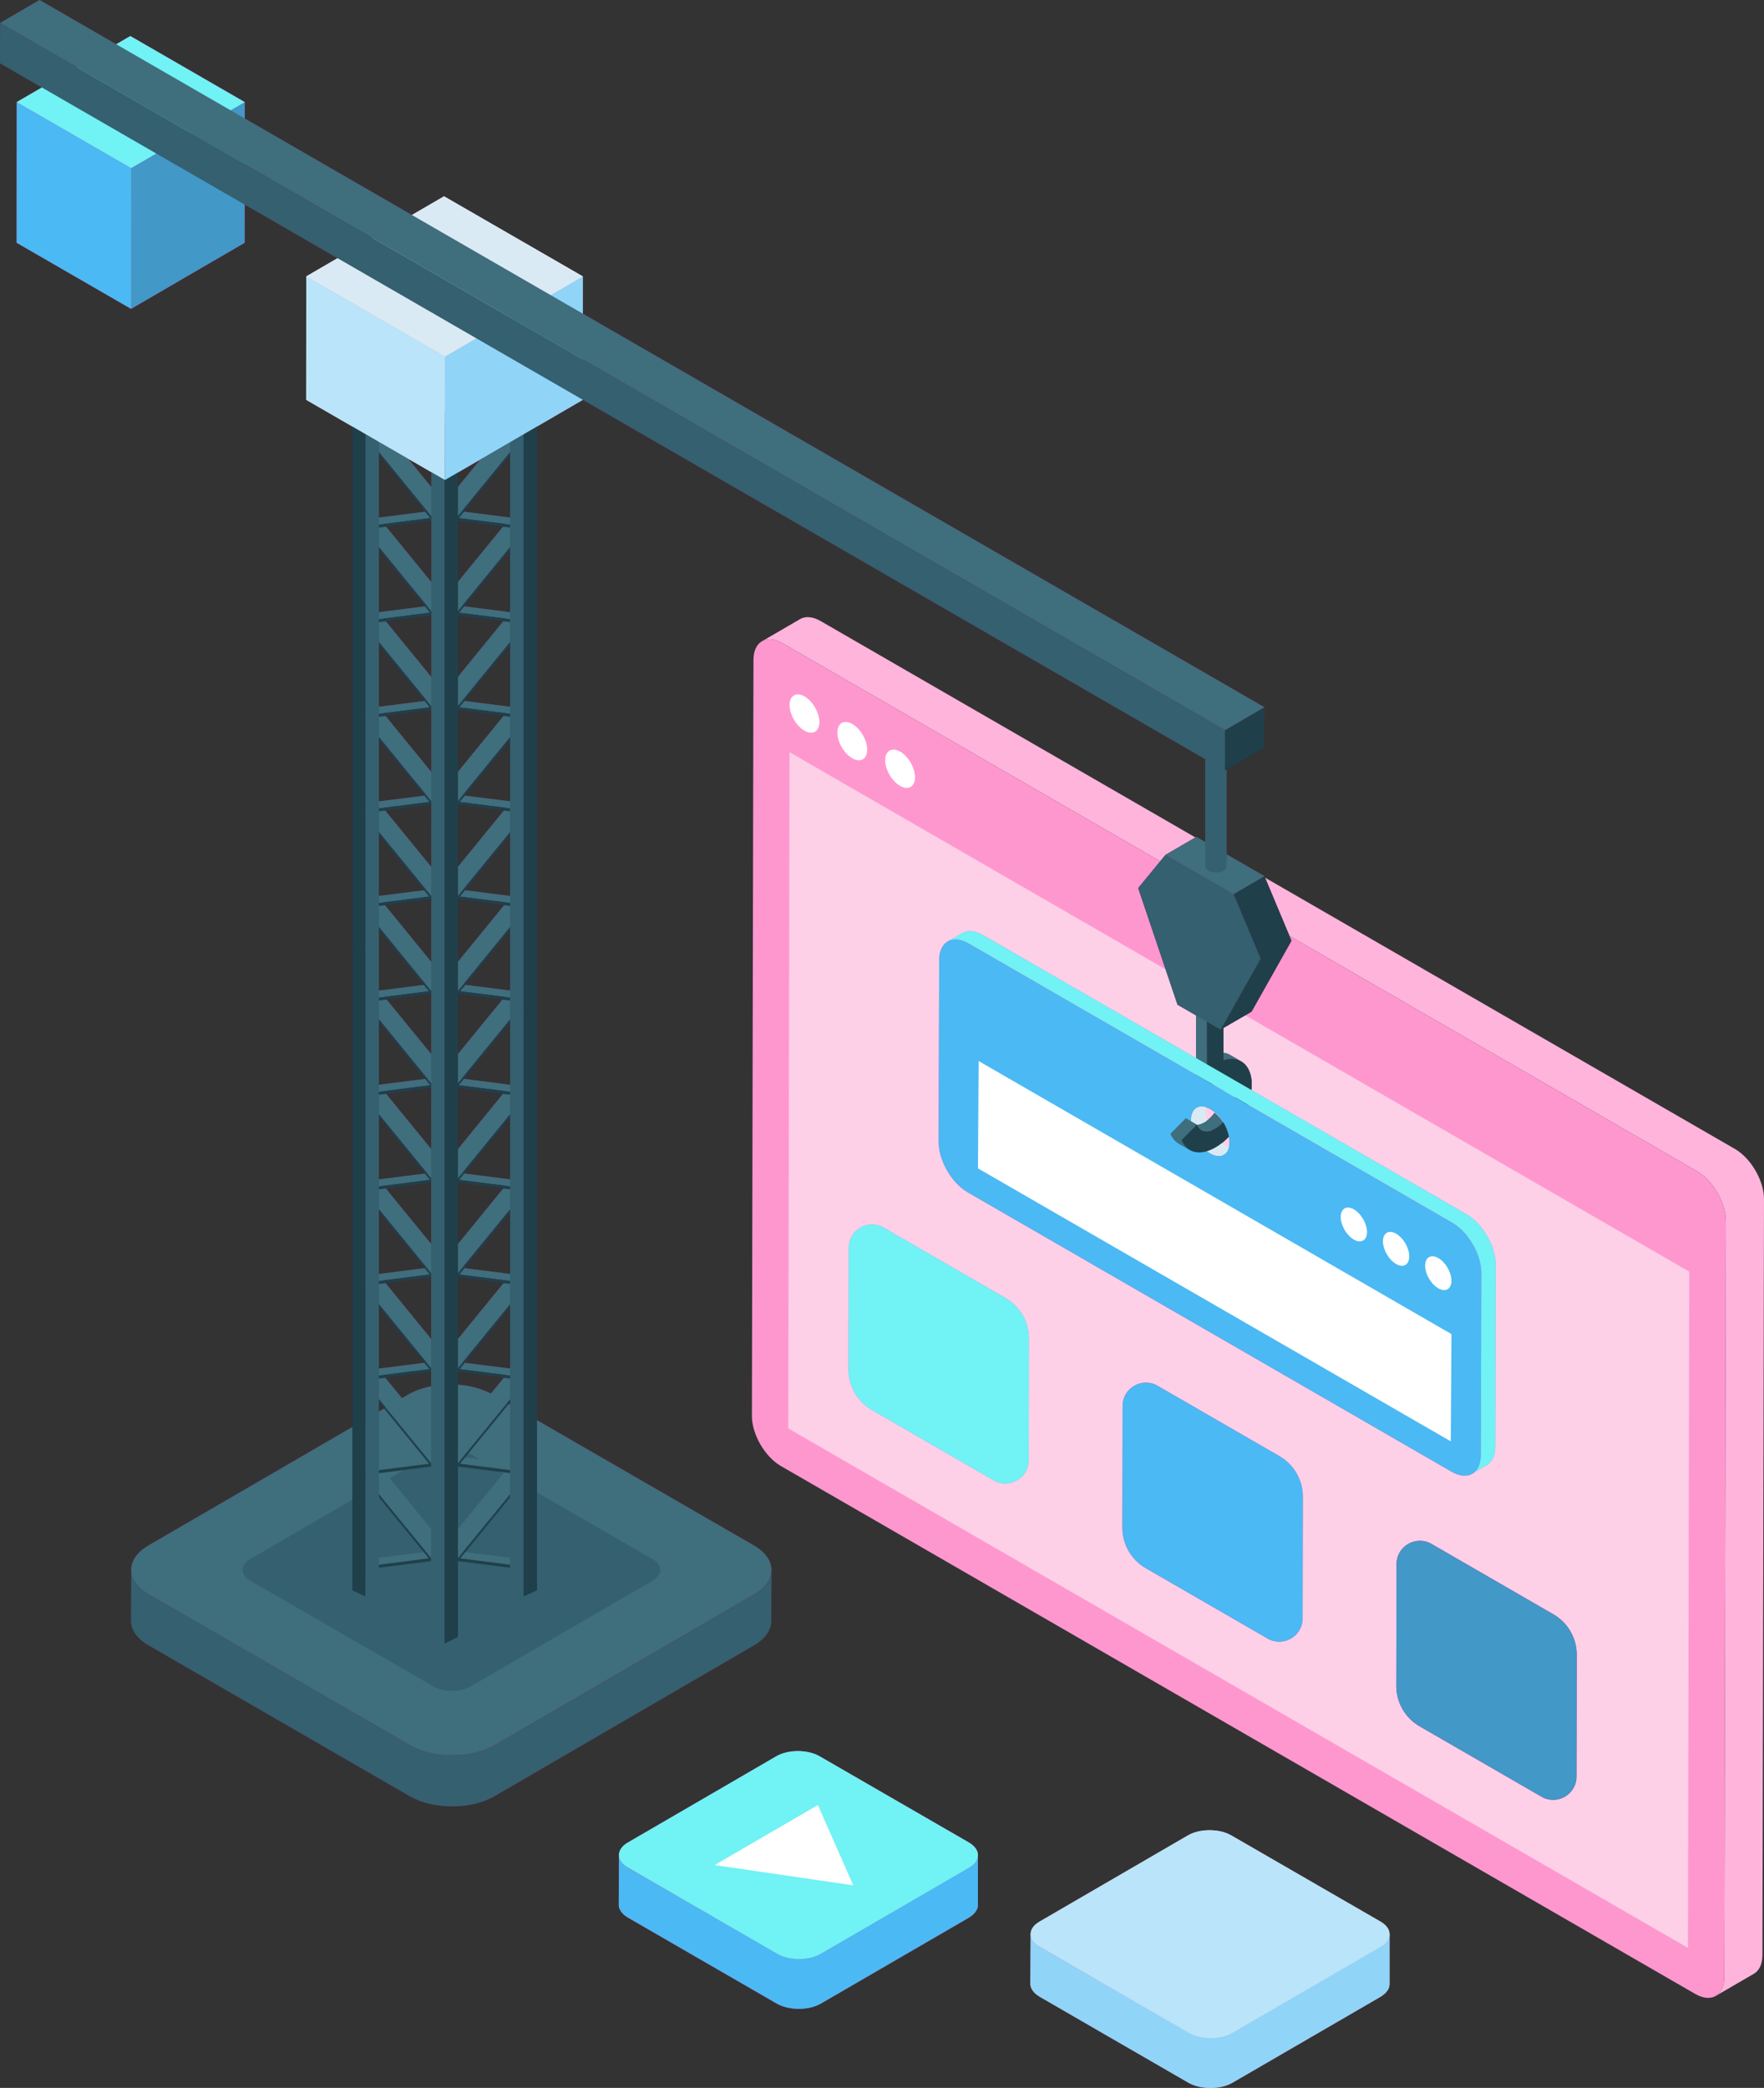 <?xml version="1.0" encoding="UTF-8" standalone="no"?>
<svg
   xmlns:dc="http://purl.org/dc/elements/1.1/"
   xmlns:cc="http://creativecommons.org/ns#"
   xmlns:rdf="http://www.w3.org/1999/02/22-rdf-syntax-ns#"
   xmlns:svg="http://www.w3.org/2000/svg"
   xmlns="http://www.w3.org/2000/svg"
   xmlns:sodipodi="http://sodipodi.sourceforge.net/DTD/sodipodi-0.dtd"
   xmlns:inkscape="http://www.inkscape.org/namespaces/inkscape"
   sodipodi:docname="iconfinder-websiteunderconstruction-4417109_116618.svg"
   xml:space="preserve"
   viewBox="0 0 40.556 48"
   version="1.1"
   id="Layer_1"
   width="40.556"
   height="48"
   inkscape:version="0.92.1 r15371"><rect x="0" y="0" width="40.556" height="48" fill="#333333" stroke="none"/><sodipodi:namedview
     inkscape:current-layer="Layer_1"
     inkscape:window-maximized="1"
     inkscape:window-y="-8"
     inkscape:window-x="-8"
     inkscape:cy="32.554392"
     inkscape:cx="19.281625"
     inkscape:zoom="4.72"
     showgrid="false"
     id="namedview353"
     inkscape:window-height="1018"
     inkscape:window-width="1920"
     inkscape:pageshadow="2"
     inkscape:pageopacity="0"
     guidetolerance="10"
     gridtolerance="10"
     objecttolerance="10"
     borderopacity="1"
     bordercolor="#666666"
     pagecolor="#ffffff"
     fit-margin-top="0"
     fit-margin-left="0"
     fit-margin-right="0"
     fit-margin-bottom="0" /><defs
     id="defs355" /><style
     id="style2"
     type="text/css">
	.st0{fill:#B7C5FD;}
	.st1{fill:#9AADFD;}
	.st2{fill:#FFFFFF;}
	.st3{fill:#3955D1;}
	.st4{fill:#4466FB;}
	.st5{fill:#AABAFD;}
	.st6{fill:#798FFE;}
	.st7{fill:#6BB5FB;}
	.st8{enable-background:new    ;}
	.st9{fill:#1B2A4F;}
	.st10{fill:url(#);}
	.st11{fill:#384E85;}
	.st12{fill:#2E4277;}
	.st13{fill:#D9DDF6;}
	.st14{fill:#535D88;}
	.st15{fill:#2B3C67;}
	.st16{fill:#8FCCFF;}
	.st17{fill:#8CA1FD;}
	.st18{opacity:0.3;}
	.st19{opacity:0.3;fill:#4466FB;}
	.st20{opacity:0.2;}
</style><g
     id="g24839"
     transform="translate(-4.722,-1)"><g
       transform="translate(3.2e-6,-1.25e-6)"
       id="g11846"><g
         id="g16"><g
           id="g14"><g
             id="g12"><path
               class="st12"
               d="m 22.459,37.095 -0.005,1.173 c -4.8e-4,0.202 -0.134,0.404 -0.399,0.559 l -5.967,3.468 c -0.535,0.311 -1.405,0.311 -1.943,0 L 8.139,38.826 C 7.868,38.67 7.733,38.465 7.734,38.26 l 0.005,-1.171 c 0,0.204 0.135,0.409 0.405,0.565 l 6.006,3.468 c 0.538,0.311 1.408,0.311 1.943,-2.4e-4 l 5.967,-3.467 c 0.266,-0.154 0.399,-0.356 0.399,-0.559 z"
               id="path4"
               inkscape:connector-curvature="0"
               style="opacity:1;fill:#911261" /><path
               class="st11"
               d="m 22.053,36.528 c 0.538,0.311 0.541,0.815 0.006,1.125 l -5.967,3.467 c -0.535,0.311 -1.405,0.311 -1.943,1e-4 L 8.144,37.653 C 7.606,37.343 7.603,36.839 8.138,36.528 l 5.967,-3.467 c 0.535,-0.311 1.405,-0.311 1.943,-1e-5 z"
               id="path6"
               inkscape:connector-curvature="0"
               style="opacity:1;fill:#a31871" /><g
               id="g10"><path
                 class="st12"
                 d="m 19.72,36.842 c 0.238,0.137 0.239,0.36 0.003,0.498 l -4.179,2.428 c -0.237,0.137 -0.621,0.138 -0.859,1e-4 l -4.206,-2.428 c -0.238,-0.137 -0.239,-0.36 -0.003,-0.498 l 4.179,-2.428 c 0.237,-0.137 0.621,-0.137 0.859,0 z"
                 id="path8"
                 inkscape:connector-curvature="0"
                 style="opacity:1;fill:#911261" /></g></g></g></g><g
         id="g34"><g
           id="g32"><g
             class="st8"
             id="g30"
             style="opacity:1;enable-background:new"><g
               id="g20"><polygon
                 class="st3"
                 points="10.347,6.582 7.736,8.1 7.738,4.865 10.349,3.348 "
                 id="polygon18"
                 style="opacity:1;fill:#f8108d" /></g><g
               id="g24"><polygon
                 class="st4"
                 points="7.736,8.1 5.105,6.581 5.107,3.347 7.738,4.865 "
                 id="polygon22"
                 style="opacity:1;fill:#ff3fa6" /></g><g
               id="g28"><polygon
                 class="st7"
                 points="7.738,4.865 5.107,3.347 7.718,1.829 10.349,3.348 "
                 id="polygon26"
                 style="opacity:1;fill:#ff65e9" /></g></g></g></g><g
         id="g166"><g
           id="g148"><g
             id="g146"><g
               id="g144"><polygon
                 class="st11"
                 points="13.528,19.572 14.595,19.436 14.634,19.415 14.698,19.493 15.076,19.285 13.535,17.396 14.602,17.261 14.641,17.239 14.704,17.318 15.083,17.109 13.541,15.22 14.608,15.085 14.647,15.063 14.711,15.142 15.089,14.933 13.548,13.045 14.615,12.91 14.654,12.888 14.717,12.966 15.096,12.758 13.45,10.742 13.072,10.95 14.547,12.758 13.377,12.906 12.999,13.115 13.268,13.08 13.102,13.171 14.541,14.933 13.371,15.082 12.992,15.29 13.261,15.256 13.096,15.347 14.534,17.109 13.364,17.257 12.986,17.466 13.255,17.432 13.089,17.522 14.528,19.285 13.358,19.433 12.979,19.641 13.248,19.607 13.083,19.698 14.521,21.46 13.351,21.608 12.973,21.817 13.242,21.783 13.076,21.874 14.515,23.636 13.382,23.78 13.004,23.987 13.096,23.976 13.072,23.989 14.547,25.797 13.377,25.945 12.999,26.154 13.268,26.12 13.102,26.211 14.541,27.973 13.371,28.121 12.992,28.33 13.261,28.295 13.096,28.386 14.534,30.148 13.364,30.297 12.986,30.505 13.255,30.471 13.089,30.562 14.528,32.324 13.358,32.472 12.979,32.681 13.248,32.647 13.083,32.737 14.521,34.499 13.351,34.648 12.973,34.856 13.242,34.822 13.076,34.913 14.515,36.675 13.382,36.819 13.004,37.027 14.582,36.827 14.621,36.805 14.685,36.884 15.063,36.675 13.522,34.787 14.589,34.651 14.628,34.63 14.691,34.708 15.07,34.499 13.528,32.611 14.595,32.476 14.634,32.454 14.698,32.532 15.076,32.324 13.535,30.435 14.602,30.3 14.641,30.278 14.704,30.357 15.083,30.148 13.541,28.26 14.608,28.125 14.647,28.103 14.711,28.181 15.089,27.973 13.548,26.084 14.615,25.949 14.654,25.927 14.717,26.006 15.096,25.797 13.56,23.917 14.582,23.788 14.621,23.766 14.685,23.844 15.063,23.636 13.522,21.747 14.589,21.612 14.628,21.59 14.691,21.669 15.07,21.46 "
                 id="polygon36"
                 style="opacity:1;fill:#a31871" /><polygon
                 class="st11"
                 points="15.194,34.708 14.815,34.499 16.358,32.611 15.29,32.476 15.251,32.454 15.187,32.533 14.809,32.324 16.35,30.436 15.283,30.3 15.244,30.279 15.18,30.357 14.802,30.149 16.344,28.26 15.277,28.125 15.238,28.103 15.174,28.181 14.796,27.973 16.338,26.084 15.271,25.949 15.231,25.927 15.168,26.006 14.789,25.797 16.325,23.917 15.303,23.788 15.264,23.766 15.2,23.845 14.822,23.635 16.364,21.747 15.297,21.612 15.257,21.59 15.194,21.669 14.815,21.46 16.358,19.572 15.29,19.436 15.251,19.415 15.187,19.493 14.809,19.285 16.35,17.396 15.283,17.261 15.244,17.239 15.18,17.317 14.802,17.109 16.344,15.22 15.277,15.086 15.238,15.064 15.174,15.142 14.796,14.933 16.338,13.045 15.271,12.91 15.231,12.888 15.168,12.967 14.789,12.757 16.436,10.742 16.814,10.95 15.338,12.757 16.508,12.906 16.886,13.114 16.617,13.08 16.783,13.171 15.344,14.933 16.514,15.082 16.893,15.29 16.624,15.256 16.789,15.347 15.35,17.109 16.521,17.257 16.899,17.466 16.63,17.432 16.795,17.523 15.357,19.285 16.528,19.432 16.906,19.642 16.637,19.607 16.802,19.698 15.364,21.46 16.534,21.608 16.912,21.817 16.643,21.783 16.809,21.873 15.369,23.635 16.503,23.779 16.881,23.988 16.79,23.976 16.814,23.989 15.338,25.797 16.508,25.946 16.886,26.154 16.617,26.12 16.783,26.211 15.344,27.973 16.514,28.121 16.893,28.33 16.624,28.296 16.789,28.386 15.35,30.149 16.521,30.296 16.899,30.505 16.63,30.471 16.795,30.561 15.357,32.324 16.528,32.472 16.906,32.68 16.637,32.646 16.802,32.737 15.364,34.499 16.534,34.648 16.912,34.856 16.643,34.822 16.809,34.913 15.369,36.675 16.503,36.819 16.881,37.027 15.303,36.827 15.264,36.805 15.2,36.883 14.822,36.675 16.364,34.786 15.297,34.651 15.257,34.629 "
                 id="polygon38"
                 style="opacity:1;fill:#a31871" /><g
                 id="g60"><g
                   id="g48"><g
                     id="g46"><g
                       class="st8"
                       id="g44"
                       style="opacity:1;enable-background:new"><g
                         id="g42"><polygon
                           class="st9"
                           points="14.582,36.827 12.972,34.856 14.588,34.651 12.979,32.68 14.595,32.476 12.986,30.505 14.602,30.3 12.993,28.33 14.608,28.125 12.999,26.154 14.614,25.949 13.065,24.05 13.032,24.054 13.004,23.988 14.582,23.788 12.972,21.817 14.588,21.612 12.979,19.642 14.595,19.436 12.986,17.466 14.602,17.261 12.993,15.29 14.608,15.085 12.999,13.115 14.614,12.91 13.043,10.985 13.071,10.95 14.718,12.966 13.103,13.172 14.711,15.142 13.096,15.347 14.704,17.317 13.09,17.523 14.698,19.493 13.083,19.698 14.692,21.668 13.077,21.874 14.685,23.844 13.114,24.043 14.718,26.006 13.103,26.211 14.711,28.181 13.096,28.386 14.704,30.356 13.09,30.562 14.698,32.532 13.083,32.738 14.692,34.708 13.077,34.913 14.685,36.883 13.032,37.093 13.004,37.027 "
                           id="polygon40"
                           style="opacity:1;fill:#5f0941" /></g></g></g></g><g
                   id="g58"><g
                     id="g56"><g
                       class="st8"
                       id="g54"
                       style="opacity:1;enable-background:new"><g
                         id="g52"><polygon
                           class="st9"
                           points="16.782,26.211 15.167,26.006 16.77,24.043 15.2,23.844 16.809,21.874 15.193,21.668 16.802,19.698 15.187,19.493 16.795,17.523 15.18,17.317 16.789,15.347 15.174,15.142 16.782,13.172 15.167,12.966 16.814,10.95 16.842,10.985 15.271,12.91 16.887,13.115 15.277,15.085 16.892,15.29 15.284,17.261 16.899,17.466 15.29,19.436 16.906,19.642 15.297,21.612 16.912,21.817 15.303,23.788 16.881,23.988 16.853,24.054 16.821,24.05 15.271,25.949 16.887,26.154 15.277,28.125 16.892,28.33 15.284,30.3 16.899,30.505 15.29,32.476 16.906,32.68 15.297,34.651 16.912,34.856 15.303,36.827 16.881,37.027 16.853,37.093 15.2,36.883 16.809,34.913 15.193,34.708 16.802,32.738 15.187,32.532 16.795,30.562 15.18,30.356 16.789,28.386 15.174,28.181 "
                           id="polygon50"
                           style="opacity:1;fill:#5f0941" /></g></g></g></g></g><g
                 id="g92"><g
                   id="g90"><g
                     id="g68"><g
                       class="st8"
                       id="g66"
                       style="opacity:1;enable-background:new"><g
                         id="g64"><polygon
                           class="st11"
                           points="14.943,23.494 15.249,23.637 14.943,23.781 14.636,23.638 "
                           id="polygon62"
                           style="opacity:1;fill:#a31871" /></g></g></g><g
                     id="g80"><g
                       class="st8"
                       id="g78"
                       style="opacity:1;enable-background:new"><g
                         id="g72"><polygon
                           class="st11"
                           points="16.759,22.639 17.066,22.782 16.76,22.926 16.453,22.783 "
                           id="polygon70"
                           style="opacity:1;fill:#a31871" /></g><g
                         id="g76"><polygon
                           class="st12"
                           points="16.759,37.703 16.45,37.56 16.45,24.129 16.759,24.272 "
                           id="polygon74"
                           style="opacity:1;fill:#911261" /></g></g></g><g
                     id="g88"><g
                       class="st8"
                       id="g86"
                       style="opacity:1;enable-background:new"><g
                         id="g84"><polygon
                           class="st11"
                           points="13.126,22.639 12.819,22.782 13.125,22.926 13.432,22.783 "
                           id="polygon82"
                           style="opacity:1;fill:#a31871" /></g></g></g></g></g><g
                 id="g142"><g
                   id="g108"><g
                     class="st8"
                     id="g106"
                     style="opacity:1;enable-background:new"><g
                       id="g96"><polygon
                         class="st9"
                         points="15.251,38.634 14.942,38.783 14.942,10.741 15.251,10.598 "
                         id="polygon94"
                         style="opacity:1;fill:#5f0941" /></g><g
                       id="g100"><polygon
                         class="st11"
                         points="14.943,10.454 15.249,10.598 14.943,10.742 14.636,10.599 "
                         id="polygon98"
                         style="opacity:1;fill:#a31871" /></g><g
                       id="g104"><polygon
                         class="st12"
                         points="14.942,38.783 14.633,38.634 14.64,10.598 14.942,10.741 "
                         id="polygon102"
                         style="opacity:1;fill:#911261" /></g></g></g><g
                   id="g124"><g
                     class="st8"
                     id="g122"
                     style="opacity:1;enable-background:new"><g
                       id="g112"><polygon
                         class="st9"
                         points="17.068,37.56 16.759,37.703 16.759,9.888 17.068,9.745 "
                         id="polygon110"
                         style="opacity:1;fill:#5f0941" /></g><g
                       id="g116"><polygon
                         class="st11"
                         points="16.759,9.599 17.066,9.743 16.76,9.887 16.453,9.744 "
                         id="polygon114"
                         style="opacity:1;fill:#a31871" /></g><g
                       id="g120"><polygon
                         class="st12"
                         points="16.759,24.272 16.45,24.129 16.45,9.745 16.759,9.888 "
                         id="polygon118"
                         style="opacity:1;fill:#911261" /></g></g></g><g
                   id="g140"><g
                     class="st8"
                     id="g138"
                     style="opacity:1;enable-background:new"><g
                       id="g128"><polygon
                         class="st9"
                         points="13.124,37.703 12.822,37.56 12.822,9.745 13.124,9.888 "
                         id="polygon126"
                         style="opacity:1;fill:#5f0941" /></g><g
                       id="g132"><polygon
                         class="st11"
                         points="13.126,9.599 12.819,9.743 13.125,9.887 13.432,9.744 "
                         id="polygon130"
                         style="opacity:1;fill:#a31871" /></g><g
                       id="g136"><polygon
                         class="st12"
                         points="13.433,37.56 13.124,37.703 13.124,9.888 13.433,9.745 "
                         id="polygon134"
                         style="opacity:1;fill:#911261" /></g></g></g></g></g></g></g><g
           id="g164"><g
             id="g162"><g
               class="st8"
               id="g160"
               style="opacity:1;enable-background:new"><polygon
                 class="st17"
                 points="14.952,12.035 18.121,10.193 18.123,7.355 14.955,9.197 "
                 id="polygon150"
                 style="opacity:1;fill:#fe89c7" /><g
                 id="g154"><polygon
                   class="st0"
                   points="14.952,12.035 11.761,10.192 11.763,7.354 14.955,9.197 "
                   id="polygon152"
                   style="opacity:1;fill:#ffb4dc" /></g><g
                 id="g158"><polygon
                   class="st13"
                   points="14.955,9.197 11.763,7.354 14.931,5.513 18.123,7.355 "
                   id="polygon156"
                   style="opacity:1;fill:#fdd0e7" /></g></g></g></g></g><g
         id="g194"><path
           class="st0"
           d="m 23.116,15.233 c 0.122,-0.071 0.29,-0.061 0.475,0.046 l 21.019,12.135 c 0.37,0.214 0.669,0.731 0.668,1.155 l -0.036,17.378 c -5.9e-4,0.21 -0.075,0.358 -0.195,0.428 l -0.876,0.509 c 0.12,-0.07 0.194,-0.218 0.195,-0.428 L 44.402,29.079 c 0.001,-0.424 -0.297,-0.941 -0.668,-1.155 L 22.715,15.789 c -0.186,-0.107 -0.354,-0.117 -0.475,-0.046 z"
           id="path168"
           inkscape:connector-curvature="0"
           style="opacity:1;fill:#ffb4dc" /><g
           id="g172"><path
             class="st1"
             d="m 22.715,15.789 c -0.369,-0.213 -0.669,-0.042 -0.67,0.382 l -0.036,17.378 c -0.001,0.424 0.297,0.941 0.666,1.154 l 21.019,12.135 c 0.37,0.214 0.671,0.043 0.672,-0.381 l 0.036,-17.378 c 0.001,-0.424 -0.297,-0.941 -0.668,-1.155 z"
             id="path170"
             inkscape:connector-curvature="0"
             style="opacity:1;fill:#ff97cf" /></g><g
           id="g178"><g
             id="g176"><polygon
               class="st13"
               points="22.845,33.839 43.53,45.781 43.559,30.234 22.874,18.292 "
               id="polygon174"
               style="opacity:1;fill:#fdd0e7" /></g></g><g
           id="g192"><g
             id="g182"><path
               class="st2"
               d="m 25.418,18.28 c -0.189,-0.109 -0.344,-0.021 -0.344,0.196 -6.2e-4,0.218 0.153,0.482 0.342,0.591 0.188,0.109 0.343,0.022 0.343,-0.196 6.2e-4,-0.218 -0.153,-0.483 -0.341,-0.592 z"
               id="path180"
               inkscape:connector-curvature="0"
               style="opacity:1;fill:#ffffff" /></g><g
             id="g186"><path
               class="st2"
               d="m 23.219,17.011 c -0.189,-0.109 -0.344,-0.021 -0.344,0.196 -6.2e-4,0.218 0.153,0.482 0.342,0.591 0.188,0.109 0.343,0.022 0.343,-0.196 6.2e-4,-0.218 -0.153,-0.483 -0.341,-0.592 z"
               id="path184"
               inkscape:connector-curvature="0"
               style="opacity:1;fill:#ffffff" /></g><g
             id="g190"><path
               class="st2"
               d="m 24.318,17.645 c -0.189,-0.109 -0.344,-0.021 -0.344,0.196 -6.2e-4,0.218 0.153,0.482 0.342,0.591 0.189,0.109 0.343,0.022 0.343,-0.196 6.2e-4,-0.218 -0.152,-0.482 -0.341,-0.592 z"
               id="path188"
               inkscape:connector-curvature="0"
               style="opacity:1;fill:#ffffff" /></g></g></g><g
         id="g258"><g
           id="g234"><g
             id="g214"><g
               id="g204"><g
                 class="st8"
                 id="g202"
                 style="opacity:1;enable-background:new"><g
                   id="g200"><path
                     class="st11"
                     d="m 32.601,25.229 0.25,0.145 c 0.156,-0.049 0.296,-0.038 0.406,0.026 L 33.007,25.255 c -0.11,-0.064 -0.249,-0.075 -0.406,-0.026 z"
                     id="path196"
                     inkscape:connector-curvature="0"
                     style="opacity:1;fill:#a31871" /><polygon
                     class="st11"
                     points="32.468,23.669 32.846,23.451 32.596,23.305 32.217,23.524 32.223,25.856 32.474,26.002 "
                     id="polygon198"
                     style="opacity:1;fill:#a31871" /></g></g></g><g
               id="g208"><path
                 class="st13"
                 d="m 33.123,26.154 c -4e-4,-0.144 -0.051,-0.245 -0.134,-0.293 l -0.25,-0.145 c 0.082,0.048 0.133,0.149 0.134,0.293 5.5e-4,0.19 -0.092,0.404 -0.224,0.573 0.073,0.062 0.14,0.135 0.193,0.222 0.165,-0.175 0.282,-0.431 0.281,-0.649 z"
                 id="path206"
                 inkscape:connector-curvature="0"
                 style="opacity:1;fill:#fdd0e7" /></g><g
               id="g212"><path
                 class="st9"
                 d="m 33.501,25.936 c -0.001,-0.454 -0.279,-0.678 -0.65,-0.561 l -0.005,-1.924 -0.379,0.219 0.006,2.333 0.189,-0.109 c 0.253,-0.146 0.46,-0.029 0.46,0.261 6.4e-4,0.218 -0.116,0.474 -0.281,0.649 0.065,0.106 0.107,0.22 0.127,0.335 0.311,-0.32 0.533,-0.795 0.531,-1.202 z"
                 id="path210"
                 inkscape:connector-curvature="0"
                 style="opacity:1;fill:#5f0941" /></g></g><g
             id="g228"><g
               class="st8"
               id="g226"
               style="opacity:1;enable-background:new"><g
                 id="g220"><path
                   class="st13"
                   d="m 33.19,27.355 -0.33,0.193 c -0.08,0.047 -0.193,0.038 -0.316,-0.033 -0.245,-0.142 -0.444,-0.486 -0.439,-0.769 0,-0.137 0.047,-0.231 0.127,-0.278 l 0.33,-0.193 c -0.08,0.047 -0.127,0.142 -0.127,0.278 0,0.283 0.198,0.628 0.444,0.769 0.123,0.071 0.231,0.08 0.311,0.033 z"
                   id="path216"
                   inkscape:connector-curvature="0"
                   style="opacity:1;fill:#fdd0e7" /><path
                   class="st7"
                   d="m 39.11,30.075 -0.009,4.18 c -0.005,0.212 -0.075,0.363 -0.198,0.429 l -0.33,0.193 c 0.118,-0.066 0.193,-0.217 0.193,-0.429 l 0.014,-4.18 c 0,-0.425 -0.297,-0.944 -0.67,-1.161 L 26.987,22.686 c -0.184,-0.104 -0.354,-0.113 -0.477,-0.042 l 0.335,-0.193 c 0.123,-0.071 0.288,-0.061 0.472,0.042 l 11.124,6.422 c 0.373,0.217 0.67,0.736 0.67,1.161 z"
                   id="path218"
                   inkscape:connector-curvature="0"
                   style="opacity:1;fill:#ff65e9" /></g><g
                 id="g224"><path
                   class="st4"
                   d="m 38.109,29.11 c 0.374,0.216 0.671,0.734 0.67,1.16 l -0.012,4.178 c -0.001,0.429 -0.3,0.6 -0.674,0.384 l -11.123,-6.422 c -0.368,-0.212 -0.668,-0.729 -0.667,-1.158 l 0.012,-4.178 c 0.001,-0.426 0.303,-0.598 0.671,-0.386 z m -5.564,-1.593 c 0.247,0.143 0.444,0.024 0.444,-0.257 7.9e-4,-0.28 -0.194,-0.619 -0.441,-0.761 -0.244,-0.141 -0.443,-0.031 -0.444,0.25 -7.9e-4,0.28 0.197,0.627 0.441,0.768"
                   id="path222"
                   inkscape:connector-curvature="0"
                   style="opacity:1;fill:#ff3fa6" /></g></g></g><path
             class="st11"
             d="m 32.649,26.581 c -0.069,0.089 -0.146,0.169 -0.234,0.22 -0.067,0.038 -0.131,0.057 -0.189,0.06 l 0.009,-0.009 -0.25,-0.145 -0.353,0.358 c 0.042,0.104 0.108,0.18 0.189,0.227 l 0.25,0.145 c -0.081,-0.047 -0.146,-0.123 -0.189,-0.227 l 0.313,-0.317 0.144,0.084 c 0.085,0.05 0.203,0.041 0.327,-0.031 0.063,-0.036 0.122,-0.085 0.176,-0.143 -0.053,-0.086 -0.12,-0.16 -0.193,-0.222 z"
             id="path230"
             inkscape:connector-curvature="0"
             style="opacity:1;fill:#a31871" /><path
             class="st9"
             d="m 32.666,26.946 c -0.189,0.109 -0.363,0.071 -0.43,-0.095 l -0.353,0.358 c 0.123,0.302 0.438,0.371 0.785,0.17 0.107,-0.062 0.208,-0.146 0.302,-0.242 -0.02,-0.114 -0.062,-0.229 -0.127,-0.335 -0.054,0.058 -0.114,0.107 -0.176,0.143 z"
             id="path232"
             inkscape:connector-curvature="0"
             style="opacity:1;fill:#5f0941" /></g><g
           id="g240"><g
             id="g238"><polygon
               class="st2"
               points="27.206,27.86 38.077,34.136 38.092,31.67 27.222,25.393 "
               id="polygon236"
               style="opacity:1;fill:#ffffff" /></g></g><g
           id="g256"><g
             id="g254"><g
               id="g244"><path
                 class="st2"
                 d="m 37.791,29.923 c -0.167,-0.097 -0.303,-0.019 -0.304,0.173 -5.5e-4,0.192 0.135,0.425 0.302,0.522 0.166,0.096 0.302,0.019 0.303,-0.173 5.5e-4,-0.192 -0.135,-0.426 -0.301,-0.522 z"
                 id="path242"
                 inkscape:connector-curvature="0"
                 style="opacity:1;fill:#ffffff" /></g><g
               id="g248"><path
                 class="st2"
                 d="m 35.85,28.803 c -0.167,-0.097 -0.303,-0.019 -0.304,0.173 -5.5e-4,0.192 0.135,0.425 0.302,0.522 0.166,0.096 0.302,0.019 0.303,-0.173 5.4e-4,-0.192 -0.135,-0.426 -0.301,-0.522 z"
                 id="path246"
                 inkscape:connector-curvature="0"
                 style="opacity:1;fill:#ffffff" /></g><g
               id="g252"><path
                 class="st2"
                 d="m 36.821,29.363 c -0.167,-0.097 -0.303,-0.019 -0.304,0.173 -5.5e-4,0.192 0.135,0.425 0.302,0.522 0.167,0.097 0.302,0.019 0.303,-0.173 5.5e-4,-0.192 -0.134,-0.426 -0.301,-0.522 z"
                 id="path250"
                 inkscape:connector-curvature="0"
                 style="opacity:1;fill:#ffffff" /></g></g></g></g><g
         id="g294"><g
           id="g292"><g
             id="g290"><g
               id="g288"><g
                 id="g280"><g
                   id="g278"><g
                     class="st8"
                     id="g276"
                     style="opacity:1;enable-background:new"><g
                       id="g262"><polygon
                         class="st9"
                         points="34.414,22.627 33.496,24.257 32.785,24.67 33.703,23.04 "
                         id="polygon260"
                         style="opacity:1;fill:#5f0941" /></g><g
                       id="g266"><polygon
                         class="st9"
                         points="33.792,21.142 34.414,22.627 33.703,23.04 33.082,21.555 "
                         id="polygon264"
                         style="opacity:1;fill:#5f0941" /></g><g
                       id="g270"><polygon
                         class="st11"
                         points="32.228,20.239 33.792,21.142 33.082,21.555 31.518,20.652 "
                         id="polygon268"
                         style="opacity:1;fill:#a31871" /></g><g
                       id="g274"><polygon
                         class="st12"
                         points="33.703,23.04 32.785,24.67 31.794,24.098 30.89,21.416 31.518,20.652 33.082,21.555 "
                         id="polygon272"
                         style="opacity:1;fill:#911261" /></g></g></g></g><g
                 id="g286"><g
                   class="st8"
                   id="g284"
                   style="opacity:1;enable-background:new"><path
                     class="st12"
                     d="m 32.923,18.198 c 0.019,0.019 0.019,0.038 0,0.076 v 2.63 c 0,0.038 -0.019,0.075 -0.057,0.113 -0.113,0.056 -0.265,0.056 -0.359,0 -0.057,-0.039 -0.076,-0.076 -0.076,-0.113 v -2.686 c 0,-0.038 0.019,-0.076 0.076,-0.113 0.094,-0.056 0.246,-0.056 0.359,0 0.057,0.038 0.076,0.056 0.057,0.094 z"
                     id="path282"
                     inkscape:connector-curvature="0"
                     style="opacity:1;fill:#911261" /></g></g></g></g></g></g><g
         id="g308"><g
           id="g298"><polygon
             class="st9"
             points="33.792,17.259 33.79,18.187 32.884,18.714 32.886,17.786 "
             id="polygon296"
             style="opacity:1;fill:#5f0941" /></g><g
           id="g302"><polygon
             class="st11"
             points="5.631,1 33.792,17.259 32.886,17.786 4.725,1.527 "
             id="polygon300"
             style="opacity:1;fill:#a31871" /></g><g
           id="g306"><polygon
             class="st12"
             points="32.884,18.714 4.722,2.455 4.725,1.527 32.886,17.786 "
             id="polygon304"
             style="opacity:1;fill:#911261" /></g></g><g
         id="g326"><g
           id="g324"><g
             class="st8"
             id="g322"
             style="opacity:1;enable-background:new"><g
               id="g312"><path
                 class="st4"
                 d="m 27.205,43.65 v 1.146 c 0,0.105 -0.07,0.204 -0.204,0.288 l -3.415,1.982 c -0.274,0.155 -0.717,0.155 -0.998,0 L 19.158,45.084 C 19.017,45 18.947,44.894 18.947,44.789 l 0.007,-1.146 c 0,0.105 0.07,0.211 0.204,0.295 l 3.437,1.975 c 0.274,0.162 0.724,0.162 0.991,0.007 l 3.415,-1.989 c 0.141,-0.077 0.204,-0.176 0.204,-0.281 z"
                 id="path310"
                 inkscape:connector-curvature="0"
                 style="opacity:1;fill:#ff3fa6" /></g><g
               id="g316"><path
                 class="st7"
                 d="m 26.996,43.357 c 0.278,0.161 0.28,0.42 0.008,0.578 l -3.415,1.984 c -0.272,0.158 -0.719,0.158 -0.997,-0.003 l -3.433,-1.982 c -0.274,-0.158 -0.275,-0.417 -0.003,-0.575 l 3.415,-1.984 c 0.272,-0.158 0.719,-0.158 0.993,0 z"
                 id="path314"
                 inkscape:connector-curvature="0"
                 style="opacity:1;fill:#ff65e9" /></g><g
               id="g320"><polygon
                 class="st2"
                 points="24.34,44.343 21.152,43.877 23.526,42.497 "
                 id="polygon318"
                 style="opacity:1;fill:#ffffff" /></g></g></g></g><g
         id="g340"><g
           id="g338"><g
             class="st8"
             id="g336"
             style="opacity:1;enable-background:new"><g
               id="g330"><path
                 class="st17"
                 d="m 36.669,45.469 v 1.146 c 0,0.105 -0.07,0.204 -0.204,0.288 l -3.415,1.982 c -0.274,0.155 -0.717,0.155 -0.998,0 L 28.622,46.902 c -0.141,-0.084 -0.211,-0.19 -0.211,-0.295 l 0.007,-1.146 c 0,0.105 0.07,0.211 0.204,0.295 l 3.437,1.975 c 0.274,0.162 0.724,0.162 0.991,0.007 l 3.415,-1.989 c 0.141,-0.077 0.204,-0.176 0.204,-0.281 z"
                 id="path328"
                 inkscape:connector-curvature="0"
                 style="opacity:1;fill:#fe89c7" /></g><g
               id="g334"><path
                 class="st0"
                 d="m 36.46,45.176 c 0.278,0.161 0.28,0.42 0.008,0.578 l -3.415,1.984 c -0.272,0.158 -0.719,0.158 -0.997,-0.003 l -3.433,-1.982 c -0.274,-0.158 -0.275,-0.417 -0.003,-0.575 l 3.415,-1.984 c 0.272,-0.158 0.719,-0.158 0.993,0 z"
                 id="path332"
                 inkscape:connector-curvature="0"
                 style="opacity:1;fill:#ffb4dc" /></g></g></g></g><g
         id="g348"><path
           class="st7"
           d="m 27.842,30.841 -2.803,-1.619 c -0.357,-0.206 -0.804,0.051 -0.805,0.464 l -0.005,2.798 c -7.2e-4,0.384 0.204,0.739 0.536,0.931 l 2.803,1.619 c 0.357,0.206 0.804,-0.051 0.805,-0.464 l 0.005,-2.798 c 7.2e-4,-0.384 -0.204,-0.739 -0.536,-0.931 z"
           id="path342"
           inkscape:connector-curvature="0"
           style="opacity:1;fill:#ff65e9" /><path
           class="st4"
           d="m 34.139,34.477 -2.803,-1.619 c -0.357,-0.206 -0.804,0.051 -0.805,0.464 l -0.005,2.798 c -7.2e-4,0.384 0.204,0.739 0.536,0.931 l 2.803,1.619 c 0.357,0.206 0.804,-0.051 0.805,-0.464 l 0.005,-2.798 c 7.3e-4,-0.384 -0.204,-0.739 -0.536,-0.931 z"
           id="path344"
           inkscape:connector-curvature="0"
           style="opacity:1;fill:#ff3fa6" /><path
           class="st3"
           d="m 40.437,38.113 -2.803,-1.619 c -0.357,-0.206 -0.804,0.051 -0.805,0.464 l -0.005,2.798 c -7.2e-4,0.384 0.204,0.739 0.536,0.931 l 2.803,1.619 c 0.357,0.206 0.804,-0.051 0.805,-0.464 l 0.005,-2.798 c 7.2e-4,-0.384 -0.204,-0.739 -0.536,-0.931 z"
           id="path346"
           inkscape:connector-curvature="0"
           style="opacity:1;fill:#f8108d" /></g></g><g
       transform="translate(55.13,24.719)"
       id="g11671"><g
         id="g16-5"
         transform="translate(-55.13,-24.719)"><g
           id="g14-8"><g
             id="g12-9"><path
               style="opacity:1;fill:#346070"
               inkscape:connector-curvature="0"
               id="path4-1"
               d="m 22.459,37.095 -0.005,1.173 c -4.8e-4,0.202 -0.134,0.404 -0.399,0.559 l -5.967,3.468 c -0.535,0.311 -1.405,0.311 -1.943,0 L 8.139,38.826 C 7.868,38.67 7.733,38.465 7.734,38.26 l 0.005,-1.171 c 0,0.204 0.135,0.409 0.405,0.565 l 6.006,3.468 c 0.538,0.311 1.408,0.311 1.943,-2.4e-4 l 5.967,-3.467 c 0.266,-0.154 0.399,-0.356 0.399,-0.559 z"
               class="st12" /><path
               style="opacity:1;fill:#3f6e7d"
               inkscape:connector-curvature="0"
               id="path6-6"
               d="m 22.053,36.528 c 0.538,0.311 0.541,0.815 0.006,1.125 l -5.967,3.467 c -0.535,0.311 -1.405,0.311 -1.943,1e-4 L 8.144,37.653 C 7.606,37.343 7.603,36.839 8.138,36.528 l 5.967,-3.467 c 0.535,-0.311 1.405,-0.311 1.943,-1e-5 z"
               class="st11" /><g
               id="g10-5"><path
                 style="opacity:1;fill:#346070"
                 inkscape:connector-curvature="0"
                 id="path8-0"
                 d="m 19.72,36.842 c 0.238,0.137 0.239,0.36 0.003,0.498 l -4.179,2.428 c -0.237,0.137 -0.621,0.138 -0.859,1e-4 l -4.206,-2.428 c -0.238,-0.137 -0.239,-0.36 -0.003,-0.498 l 4.179,-2.428 c 0.237,-0.137 0.621,-0.137 0.859,0 z"
                 class="st12" /></g></g></g></g><g
         id="g34-5"
         transform="translate(-55.13,-24.719)"><g
           id="g32-6"><g
             style="opacity:1;enable-background:new"
             id="g30-9"
             class="st8"><g
               id="g20-6"><polygon
                 style="opacity:1;fill:#4298c7"
                 id="polygon18-4"
                 points="7.736,8.1 7.738,4.865 10.349,3.348 10.347,6.582 "
                 class="st3" /></g><g
               id="g24-7"><polygon
                 style="opacity:1;fill:#4bb9f3"
                 id="polygon22-7"
                 points="5.105,6.581 5.107,3.347 7.738,4.865 7.736,8.1 "
                 class="st4" /></g><g
               id="g28-9"><polygon
                 style="opacity:1;fill:#71f2f4"
                 id="polygon26-2"
                 points="5.107,3.347 7.718,1.829 10.349,3.348 7.738,4.865 "
                 class="st7" /></g></g></g></g><g
         id="g166-9"
         transform="translate(-55.13,-24.719)"><g
           id="g148-1"><g
             id="g146-3"><g
               id="g144-9"><polygon
                 style="opacity:1;fill:#3f6e7d"
                 id="polygon36-4"
                 points="13.535,17.396 14.602,17.261 14.641,17.239 14.704,17.318 15.083,17.109 13.541,15.22 14.608,15.085 14.647,15.063 14.711,15.142 15.089,14.933 13.548,13.045 14.615,12.91 14.654,12.888 14.717,12.966 15.096,12.758 13.45,10.742 13.072,10.95 14.547,12.758 13.377,12.906 12.999,13.115 13.268,13.08 13.102,13.171 14.541,14.933 13.371,15.082 12.992,15.29 13.261,15.256 13.096,15.347 14.534,17.109 13.364,17.257 12.986,17.466 13.255,17.432 13.089,17.522 14.528,19.285 13.358,19.433 12.979,19.641 13.248,19.607 13.083,19.698 14.521,21.46 13.351,21.608 12.973,21.817 13.242,21.783 13.076,21.874 14.515,23.636 13.382,23.78 13.004,23.987 13.096,23.976 13.072,23.989 14.547,25.797 13.377,25.945 12.999,26.154 13.268,26.12 13.102,26.211 14.541,27.973 13.371,28.121 12.992,28.33 13.261,28.295 13.096,28.386 14.534,30.148 13.364,30.297 12.986,30.505 13.255,30.471 13.089,30.562 14.528,32.324 13.358,32.472 12.979,32.681 13.248,32.647 13.083,32.737 14.521,34.499 13.351,34.648 12.973,34.856 13.242,34.822 13.076,34.913 14.515,36.675 13.382,36.819 13.004,37.027 14.582,36.827 14.621,36.805 14.685,36.884 15.063,36.675 13.522,34.787 14.589,34.651 14.628,34.63 14.691,34.708 15.07,34.499 13.528,32.611 14.595,32.476 14.634,32.454 14.698,32.532 15.076,32.324 13.535,30.435 14.602,30.3 14.641,30.278 14.704,30.357 15.083,30.148 13.541,28.26 14.608,28.125 14.647,28.103 14.711,28.181 15.089,27.973 13.548,26.084 14.615,25.949 14.654,25.927 14.717,26.006 15.096,25.797 13.56,23.917 14.582,23.788 14.621,23.766 14.685,23.844 15.063,23.636 13.522,21.747 14.589,21.612 14.628,21.59 14.691,21.669 15.07,21.46 13.528,19.572 14.595,19.436 14.634,19.415 14.698,19.493 15.076,19.285 "
                 class="st11" /><polygon
                 style="opacity:1;fill:#3f6e7d"
                 id="polygon38-0"
                 points="15.187,32.533 14.809,32.324 16.35,30.436 15.283,30.3 15.244,30.279 15.18,30.357 14.802,30.149 16.344,28.26 15.277,28.125 15.238,28.103 15.174,28.181 14.796,27.973 16.338,26.084 15.271,25.949 15.231,25.927 15.168,26.006 14.789,25.797 16.325,23.917 15.303,23.788 15.264,23.766 15.2,23.845 14.822,23.635 16.364,21.747 15.297,21.612 15.257,21.59 15.194,21.669 14.815,21.46 16.358,19.572 15.29,19.436 15.251,19.415 15.187,19.493 14.809,19.285 16.35,17.396 15.283,17.261 15.244,17.239 15.18,17.317 14.802,17.109 16.344,15.22 15.277,15.086 15.238,15.064 15.174,15.142 14.796,14.933 16.338,13.045 15.271,12.91 15.231,12.888 15.168,12.967 14.789,12.757 16.436,10.742 16.814,10.95 15.338,12.757 16.508,12.906 16.886,13.114 16.617,13.08 16.783,13.171 15.344,14.933 16.514,15.082 16.893,15.29 16.624,15.256 16.789,15.347 15.35,17.109 16.521,17.257 16.899,17.466 16.63,17.432 16.795,17.523 15.357,19.285 16.528,19.432 16.906,19.642 16.637,19.607 16.802,19.698 15.364,21.46 16.534,21.608 16.912,21.817 16.643,21.783 16.809,21.873 15.369,23.635 16.503,23.779 16.881,23.988 16.79,23.976 16.814,23.989 15.338,25.797 16.508,25.946 16.886,26.154 16.617,26.12 16.783,26.211 15.344,27.973 16.514,28.121 16.893,28.33 16.624,28.296 16.789,28.386 15.35,30.149 16.521,30.296 16.899,30.505 16.63,30.471 16.795,30.561 15.357,32.324 16.528,32.472 16.906,32.68 16.637,32.646 16.802,32.737 15.364,34.499 16.534,34.648 16.912,34.856 16.643,34.822 16.809,34.913 15.369,36.675 16.503,36.819 16.881,37.027 15.303,36.827 15.264,36.805 15.2,36.883 14.822,36.675 16.364,34.786 15.297,34.651 15.257,34.629 15.194,34.708 14.815,34.499 16.358,32.611 15.29,32.476 15.251,32.454 "
                 class="st11" /><g
                 id="g60-6"><g
                   id="g48-6"><g
                     id="g46-9"><g
                       style="opacity:1;enable-background:new"
                       id="g44-6"
                       class="st8"><g
                         id="g42-9"><polygon
                           style="opacity:1;fill:#1f404a"
                           id="polygon40-8"
                           points="12.986,30.505 14.602,30.3 12.993,28.33 14.608,28.125 12.999,26.154 14.614,25.949 13.065,24.05 13.032,24.054 13.004,23.988 14.582,23.788 12.972,21.817 14.588,21.612 12.979,19.642 14.595,19.436 12.986,17.466 14.602,17.261 12.993,15.29 14.608,15.085 12.999,13.115 14.614,12.91 13.043,10.985 13.071,10.95 14.718,12.966 13.103,13.172 14.711,15.142 13.096,15.347 14.704,17.317 13.09,17.523 14.698,19.493 13.083,19.698 14.692,21.668 13.077,21.874 14.685,23.844 13.114,24.043 14.718,26.006 13.103,26.211 14.711,28.181 13.096,28.386 14.704,30.356 13.09,30.562 14.698,32.532 13.083,32.738 14.692,34.708 13.077,34.913 14.685,36.883 13.032,37.093 13.004,37.027 14.582,36.827 12.972,34.856 14.588,34.651 12.979,32.68 14.595,32.476 "
                           class="st9" /></g></g></g></g><g
                   id="g58-3"><g
                     id="g56-5"><g
                       style="opacity:1;enable-background:new"
                       id="g54-8"
                       class="st8"><g
                         id="g52-1"><polygon
                           style="opacity:1;fill:#1f404a"
                           id="polygon50-4"
                           points="15.193,21.668 16.802,19.698 15.187,19.493 16.795,17.523 15.18,17.317 16.789,15.347 15.174,15.142 16.782,13.172 15.167,12.966 16.814,10.95 16.842,10.985 15.271,12.91 16.887,13.115 15.277,15.085 16.892,15.29 15.284,17.261 16.899,17.466 15.29,19.436 16.906,19.642 15.297,21.612 16.912,21.817 15.303,23.788 16.881,23.988 16.853,24.054 16.821,24.05 15.271,25.949 16.887,26.154 15.277,28.125 16.892,28.33 15.284,30.3 16.899,30.505 15.29,32.476 16.906,32.68 15.297,34.651 16.912,34.856 15.303,36.827 16.881,37.027 16.853,37.093 15.2,36.883 16.809,34.913 15.193,34.708 16.802,32.738 15.187,32.532 16.795,30.562 15.18,30.356 16.789,28.386 15.174,28.181 16.782,26.211 15.167,26.006 16.77,24.043 15.2,23.844 16.809,21.874 "
                           class="st9" /></g></g></g></g></g><g
                 id="g92-6"><g
                   id="g90-9"><g
                     id="g68-4"><g
                       style="opacity:1;enable-background:new"
                       id="g66-2"
                       class="st8"><g
                         id="g64-7"><polygon
                           style="opacity:1;fill:#3f6e7d"
                           id="polygon62-7"
                           points="15.249,23.637 14.943,23.781 14.636,23.638 14.943,23.494 "
                           class="st11" /></g></g></g><g
                     id="g80-6"><g
                       style="opacity:1;enable-background:new"
                       id="g78-8"
                       class="st8"><g
                         id="g72-9"><polygon
                           style="opacity:1;fill:#3f6e7d"
                           id="polygon70-9"
                           points="17.066,22.782 16.76,22.926 16.453,22.783 16.759,22.639 "
                           class="st11" /></g><g
                         id="g76-1"><polygon
                           style="opacity:1;fill:#346070"
                           id="polygon74-8"
                           points="16.45,37.56 16.45,24.129 16.759,24.272 16.759,37.703 "
                           class="st12" /></g></g></g><g
                     id="g88-7"><g
                       style="opacity:1;enable-background:new"
                       id="g86-5"
                       class="st8"><g
                         id="g84-3"><polygon
                           style="opacity:1;fill:#3f6e7d"
                           id="polygon82-2"
                           points="12.819,22.782 13.125,22.926 13.432,22.783 13.126,22.639 "
                           class="st11" /></g></g></g></g></g><g
                 id="g142-3"><g
                   id="g108-3"><g
                     style="opacity:1;enable-background:new"
                     id="g106-4"
                     class="st8"><g
                       id="g96-3"><polygon
                         style="opacity:1;fill:#1f404a"
                         id="polygon94-6"
                         points="14.942,38.783 14.942,10.741 15.251,10.598 15.251,38.634 "
                         class="st9" /></g><g
                       id="g100-8"><polygon
                         style="opacity:1;fill:#3f6e7d"
                         id="polygon98-0"
                         points="15.249,10.598 14.943,10.742 14.636,10.599 14.943,10.454 "
                         class="st11" /></g><g
                       id="g104-2"><polygon
                         style="opacity:1;fill:#346070"
                         id="polygon102-6"
                         points="14.633,38.634 14.64,10.598 14.942,10.741 14.942,38.783 "
                         class="st12" /></g></g></g><g
                   id="g124-8"><g
                     style="opacity:1;enable-background:new"
                     id="g122-0"
                     class="st8"><g
                       id="g112-0"><polygon
                         style="opacity:1;fill:#1f404a"
                         id="polygon110-1"
                         points="16.759,37.703 16.759,9.888 17.068,9.745 17.068,37.56 "
                         class="st9" /></g><g
                       id="g116-8"><polygon
                         style="opacity:1;fill:#3f6e7d"
                         id="polygon114-4"
                         points="17.066,9.743 16.76,9.887 16.453,9.744 16.759,9.599 "
                         class="st11" /></g><g
                       id="g120-5"><polygon
                         style="opacity:1;fill:#346070"
                         id="polygon118-1"
                         points="16.45,24.129 16.45,9.745 16.759,9.888 16.759,24.272 "
                         class="st12" /></g></g></g><g
                   id="g140-3"><g
                     style="opacity:1;enable-background:new"
                     id="g138-3"
                     class="st8"><g
                       id="g128-5"><polygon
                         style="opacity:1;fill:#1f404a"
                         id="polygon126-0"
                         points="12.822,37.56 12.822,9.745 13.124,9.888 13.124,37.703 "
                         class="st9" /></g><g
                       id="g132-7"><polygon
                         style="opacity:1;fill:#3f6e7d"
                         id="polygon130-9"
                         points="12.819,9.743 13.125,9.887 13.432,9.744 13.126,9.599 "
                         class="st11" /></g><g
                       id="g136-4"><polygon
                         style="opacity:1;fill:#346070"
                         id="polygon134-7"
                         points="13.124,37.703 13.124,9.888 13.433,9.745 13.433,37.56 "
                         class="st12" /></g></g></g></g></g></g></g><g
           id="g164-6"><g
             id="g162-8"><g
               style="opacity:1;enable-background:new"
               id="g160-3"
               class="st8"><polygon
                 style="opacity:1;fill:#90d4f8"
                 id="polygon150-8"
                 points="18.121,10.193 18.123,7.355 14.955,9.197 14.952,12.035 "
                 class="st17" /><g
                 id="g154-5"><polygon
                   style="opacity:1;fill:#b9e4fa"
                   id="polygon152-6"
                   points="11.761,10.192 11.763,7.354 14.955,9.197 14.952,12.035 "
                   class="st0" /></g><g
                 id="g158-4"><polygon
                   style="opacity:1;fill:#daeaf4"
                   id="polygon156-3"
                   points="11.763,7.354 14.931,5.513 18.123,7.355 14.955,9.197 "
                   class="st13" /></g></g></g></g></g><g
         id="g258-3"
         transform="translate(-55.13,-24.719)"><g
           id="g234-4"><g
             id="g214-7"><g
               id="g204-6"><g
                 style="opacity:1;enable-background:new"
                 id="g202-7"
                 class="st8"><g
                   id="g200-5"><path
                     style="opacity:1;fill:#3f6e7d"
                     inkscape:connector-curvature="0"
                     id="path196-0"
                     d="m 32.601,25.229 0.25,0.145 c 0.156,-0.049 0.296,-0.038 0.406,0.026 L 33.007,25.255 c -0.11,-0.064 -0.249,-0.075 -0.406,-0.026 z"
                     class="st11" /><polygon
                     style="opacity:1;fill:#3f6e7d"
                     id="polygon198-6"
                     points="32.474,26.002 32.468,23.669 32.846,23.451 32.596,23.305 32.217,23.524 32.223,25.856 "
                     class="st11" /></g></g></g><g
               id="g208-9"><path
                 style="opacity:1;fill:#daeaf4"
                 inkscape:connector-curvature="0"
                 id="path206-5"
                 d="m 33.123,26.154 c -4e-4,-0.144 -0.051,-0.245 -0.134,-0.293 l -0.25,-0.145 c 0.082,0.048 0.133,0.149 0.134,0.293 5.5e-4,0.19 -0.092,0.404 -0.224,0.573 0.073,0.062 0.14,0.135 0.193,0.222 0.165,-0.175 0.282,-0.431 0.281,-0.649 z"
                 class="st13" /></g><g
               id="g212-7"><path
                 style="opacity:1;fill:#1f404a"
                 inkscape:connector-curvature="0"
                 id="path210-2"
                 d="m 33.501,25.936 c -0.001,-0.454 -0.279,-0.678 -0.65,-0.561 l -0.005,-1.924 -0.379,0.219 0.006,2.333 0.189,-0.109 c 0.253,-0.146 0.46,-0.029 0.46,0.261 6.4e-4,0.218 -0.116,0.474 -0.281,0.649 0.065,0.106 0.107,0.22 0.127,0.335 0.311,-0.32 0.533,-0.795 0.531,-1.202 z"
                 class="st9" /></g></g><g
             id="g228-3"><g
               style="opacity:1;enable-background:new"
               id="g226-4"
               class="st8"><g
                 id="g220-9"><path
                   style="opacity:1;fill:#daeaf4"
                   inkscape:connector-curvature="0"
                   id="path216-9"
                   d="m 33.19,27.355 -0.33,0.193 c -0.08,0.047 -0.193,0.038 -0.316,-0.033 -0.245,-0.142 -0.444,-0.486 -0.439,-0.769 0,-0.137 0.047,-0.231 0.127,-0.278 l 0.33,-0.193 c -0.08,0.047 -0.127,0.142 -0.127,0.278 0,0.283 0.198,0.628 0.444,0.769 0.123,0.071 0.231,0.08 0.311,0.033 z"
                   class="st13" /><path
                   style="opacity:1;fill:#71f2f4"
                   inkscape:connector-curvature="0"
                   id="path218-6"
                   d="m 39.11,30.075 -0.009,4.18 c -0.005,0.212 -0.075,0.363 -0.198,0.429 l -0.33,0.193 c 0.118,-0.066 0.193,-0.217 0.193,-0.429 l 0.014,-4.18 c 0,-0.425 -0.297,-0.944 -0.67,-1.161 L 26.987,22.686 c -0.184,-0.104 -0.354,-0.113 -0.477,-0.042 l 0.335,-0.193 c 0.123,-0.071 0.288,-0.061 0.472,0.042 l 11.124,6.422 c 0.373,0.217 0.67,0.736 0.67,1.161 z"
                   class="st7" /></g><g
                 id="g224-3"><path
                   style="opacity:1;fill:#4bb9f3"
                   inkscape:connector-curvature="0"
                   id="path222-7"
                   d="m 38.109,29.11 c 0.374,0.216 0.671,0.734 0.67,1.16 l -0.012,4.178 c -0.001,0.429 -0.3,0.6 -0.674,0.384 l -11.123,-6.422 c -0.368,-0.212 -0.668,-0.729 -0.667,-1.158 l 0.012,-4.178 c 0.001,-0.426 0.303,-0.598 0.671,-0.386 z m -5.564,-1.593 c 0.247,0.143 0.444,0.024 0.444,-0.257 7.9e-4,-0.28 -0.194,-0.619 -0.441,-0.761 -0.244,-0.141 -0.443,-0.031 -0.444,0.25 -7.9e-4,0.28 0.197,0.627 0.441,0.768"
                   class="st4" /></g></g></g><path
             style="opacity:1;fill:#3f6e7d"
             inkscape:connector-curvature="0"
             id="path230-2"
             d="m 32.649,26.581 c -0.069,0.089 -0.146,0.169 -0.234,0.22 -0.067,0.038 -0.131,0.057 -0.189,0.06 l 0.009,-0.009 -0.25,-0.145 -0.353,0.358 c 0.042,0.104 0.108,0.18 0.189,0.227 l 0.25,0.145 c -0.081,-0.047 -0.146,-0.123 -0.189,-0.227 l 0.313,-0.317 0.144,0.084 c 0.085,0.05 0.203,0.041 0.327,-0.031 0.063,-0.036 0.122,-0.085 0.176,-0.143 -0.053,-0.086 -0.12,-0.16 -0.193,-0.222 z"
             class="st11" /><path
             style="opacity:1;fill:#1f404a"
             inkscape:connector-curvature="0"
             id="path232-5"
             d="m 32.666,26.946 c -0.189,0.109 -0.363,0.071 -0.43,-0.095 l -0.353,0.358 c 0.123,0.302 0.438,0.371 0.785,0.17 0.107,-0.062 0.208,-0.146 0.302,-0.242 -0.02,-0.114 -0.062,-0.229 -0.127,-0.335 -0.054,0.058 -0.114,0.107 -0.176,0.143 z"
             class="st9" /></g><g
           id="g240-5"><g
             id="g238-7"><polygon
               style="opacity:1;fill:#ffffff"
               id="polygon236-3"
               points="38.077,34.136 38.092,31.67 27.222,25.393 27.206,27.86 "
               class="st2" /></g></g><g
           id="g256-3"><g
             id="g254-3"><g
               id="g244-1"><path
                 style="opacity:1;fill:#ffffff"
                 inkscape:connector-curvature="0"
                 id="path242-7"
                 d="m 37.791,29.923 c -0.167,-0.097 -0.303,-0.019 -0.304,0.173 -5.5e-4,0.192 0.135,0.425 0.302,0.522 0.166,0.096 0.302,0.019 0.303,-0.173 5.5e-4,-0.192 -0.135,-0.426 -0.301,-0.522 z"
                 class="st2" /></g><g
               id="g248-6"><path
                 style="opacity:1;fill:#ffffff"
                 inkscape:connector-curvature="0"
                 id="path246-6"
                 d="m 35.85,28.803 c -0.167,-0.097 -0.303,-0.019 -0.304,0.173 -5.5e-4,0.192 0.135,0.425 0.302,0.522 0.166,0.096 0.302,0.019 0.303,-0.173 5.4e-4,-0.192 -0.135,-0.426 -0.301,-0.522 z"
                 class="st2" /></g><g
               id="g252-4"><path
                 style="opacity:1;fill:#ffffff"
                 inkscape:connector-curvature="0"
                 id="path250-6"
                 d="m 36.821,29.363 c -0.167,-0.097 -0.303,-0.019 -0.304,0.173 -5.5e-4,0.192 0.135,0.425 0.302,0.522 0.167,0.097 0.302,0.019 0.303,-0.173 5.5e-4,-0.192 -0.134,-0.426 -0.301,-0.522 z"
                 class="st2" /></g></g></g></g><g
         id="g294-5"
         transform="translate(-55.13,-24.719)"><g
           id="g292-3"><g
             id="g290-5"><g
               id="g288-3"><g
                 id="g280-0"><g
                   id="g278-7"><g
                     style="opacity:1;enable-background:new"
                     id="g276-8"
                     class="st8"><g
                       id="g262-4"><polygon
                         style="opacity:1;fill:#1f404a"
                         id="polygon260-2"
                         points="33.496,24.257 32.785,24.67 33.703,23.04 34.414,22.627 "
                         class="st9" /></g><g
                       id="g266-6"><polygon
                         style="opacity:1;fill:#1f404a"
                         id="polygon264-4"
                         points="34.414,22.627 33.703,23.04 33.082,21.555 33.792,21.142 "
                         class="st9" /></g><g
                       id="g270-9"><polygon
                         style="opacity:1;fill:#3f6e7d"
                         id="polygon268-7"
                         points="33.792,21.142 33.082,21.555 31.518,20.652 32.228,20.239 "
                         class="st11" /></g><g
                       id="g274-8"><polygon
                         style="opacity:1;fill:#346070"
                         id="polygon272-9"
                         points="33.082,21.555 33.703,23.04 32.785,24.67 31.794,24.098 30.89,21.416 31.518,20.652 "
                         class="st12" /></g></g></g></g><g
                 id="g286-1"><g
                   style="opacity:1;enable-background:new"
                   id="g284-5"
                   class="st8"><path
                     style="opacity:1;fill:#346070"
                     inkscape:connector-curvature="0"
                     id="path282-5"
                     d="m 32.923,18.198 c 0.019,0.019 0.019,0.038 0,0.076 v 2.63 c 0,0.038 -0.019,0.075 -0.057,0.113 -0.113,0.056 -0.265,0.056 -0.359,0 -0.057,-0.039 -0.076,-0.076 -0.076,-0.113 v -2.686 c 0,-0.038 0.019,-0.076 0.076,-0.113 0.094,-0.056 0.246,-0.056 0.359,0 0.057,0.038 0.076,0.056 0.057,0.094 z"
                     class="st12" /></g></g></g></g></g></g><g
         id="g308-2"
         transform="translate(-55.13,-24.719)"><g
           id="g298-6"><polygon
             style="opacity:1;fill:#1f404a"
             id="polygon296-5"
             points="33.79,18.187 32.884,18.714 32.886,17.786 33.792,17.259 "
             class="st9" /></g><g
           id="g302-1"><polygon
             style="opacity:1;fill:#3f6e7d"
             id="polygon300-5"
             points="33.792,17.259 32.886,17.786 4.725,1.527 5.631,1 "
             class="st11" /></g><g
           id="g306-4"><polygon
             style="opacity:1;fill:#346070"
             id="polygon304-0"
             points="4.722,2.455 4.725,1.527 32.886,17.786 32.884,18.714 "
             class="st12" /></g></g><g
         id="g326-4"
         transform="translate(-55.13,-24.719)"><g
           id="g324-1"><g
             style="opacity:1;enable-background:new"
             id="g322-7"
             class="st8"><g
               id="g312-9"><path
                 style="opacity:1;fill:#4bb9f3"
                 inkscape:connector-curvature="0"
                 id="path310-2"
                 d="m 27.205,43.65 v 1.146 c 0,0.105 -0.07,0.204 -0.204,0.288 l -3.415,1.982 c -0.274,0.155 -0.717,0.155 -0.998,0 L 19.158,45.084 C 19.017,45 18.947,44.894 18.947,44.789 l 0.007,-1.146 c 0,0.105 0.07,0.211 0.204,0.295 l 3.437,1.975 c 0.274,0.162 0.724,0.162 0.991,0.007 l 3.415,-1.989 c 0.141,-0.077 0.204,-0.176 0.204,-0.281 z"
                 class="st4" /></g><g
               id="g316-4"><path
                 style="opacity:1;fill:#71f2f4"
                 inkscape:connector-curvature="0"
                 id="path314-4"
                 d="m 26.996,43.357 c 0.278,0.161 0.28,0.42 0.008,0.578 l -3.415,1.984 c -0.272,0.158 -0.719,0.158 -0.997,-0.003 l -3.433,-1.982 c -0.274,-0.158 -0.275,-0.417 -0.003,-0.575 l 3.415,-1.984 c 0.272,-0.158 0.719,-0.158 0.993,0 z"
                 class="st7" /></g><g
               id="g320-8"><polygon
                 style="opacity:1;fill:#ffffff"
                 id="polygon318-7"
                 points="23.526,42.497 24.34,44.343 21.152,43.877 "
                 class="st2" /></g></g></g></g><g
         id="g340-1"
         transform="translate(-55.13,-24.719)"><g
           id="g338-0"><g
             style="opacity:1;enable-background:new"
             id="g336-5"
             class="st8"><g
               id="g330-8"><path
                 style="opacity:1;fill:#90d4f8"
                 inkscape:connector-curvature="0"
                 id="path328-7"
                 d="m 36.669,45.469 v 1.146 c 0,0.105 -0.07,0.204 -0.204,0.288 l -3.415,1.982 c -0.274,0.155 -0.717,0.155 -0.998,0 L 28.622,46.902 c -0.141,-0.084 -0.211,-0.19 -0.211,-0.295 l 0.007,-1.146 c 0,0.105 0.07,0.211 0.204,0.295 l 3.437,1.975 c 0.274,0.162 0.724,0.162 0.991,0.007 l 3.415,-1.989 c 0.141,-0.077 0.204,-0.176 0.204,-0.281 z"
                 class="st17" /></g><g
               id="g334-2"><path
                 style="opacity:1;fill:#b9e4fa"
                 inkscape:connector-curvature="0"
                 id="path332-4"
                 d="m 36.46,45.176 c 0.278,0.161 0.28,0.42 0.008,0.578 l -3.415,1.984 c -0.272,0.158 -0.719,0.158 -0.997,-0.003 l -3.433,-1.982 c -0.274,-0.158 -0.275,-0.417 -0.003,-0.575 l 3.415,-1.984 c 0.272,-0.158 0.719,-0.158 0.993,0 z"
                 class="st0" /></g></g></g></g><g
         id="g348-9"
         transform="translate(-55.13,-24.719)"><path
           style="opacity:1;fill:#71f2f4"
           inkscape:connector-curvature="0"
           id="path342-5"
           d="m 27.842,30.841 -2.803,-1.619 c -0.357,-0.206 -0.804,0.051 -0.805,0.464 l -0.005,2.798 c -7.2e-4,0.384 0.204,0.739 0.536,0.931 l 2.803,1.619 c 0.357,0.206 0.804,-0.051 0.805,-0.464 l 0.005,-2.798 c 7.2e-4,-0.384 -0.204,-0.739 -0.536,-0.931 z"
           class="st7" /><path
           style="opacity:1;fill:#4bb9f3"
           inkscape:connector-curvature="0"
           id="path344-5"
           d="m 34.139,34.477 -2.803,-1.619 c -0.357,-0.206 -0.804,0.051 -0.805,0.464 l -0.005,2.798 c -7.2e-4,0.384 0.204,0.739 0.536,0.931 l 2.803,1.619 c 0.357,0.206 0.804,-0.051 0.805,-0.464 l 0.005,-2.798 c 7.3e-4,-0.384 -0.204,-0.739 -0.536,-0.931 z"
           class="st4" /><path
           style="opacity:1;fill:#4298c7"
           inkscape:connector-curvature="0"
           id="path346-0"
           d="m 40.437,38.113 -2.803,-1.619 c -0.357,-0.206 -0.804,0.051 -0.805,0.464 l -0.005,2.798 c -7.2e-4,0.384 0.204,0.739 0.536,0.931 l 2.803,1.619 c 0.357,0.206 0.804,-0.051 0.805,-0.464 l 0.005,-2.798 c 7.2e-4,-0.384 -0.204,-0.739 -0.536,-0.931 z"
           class="st3" /></g></g></g></svg>